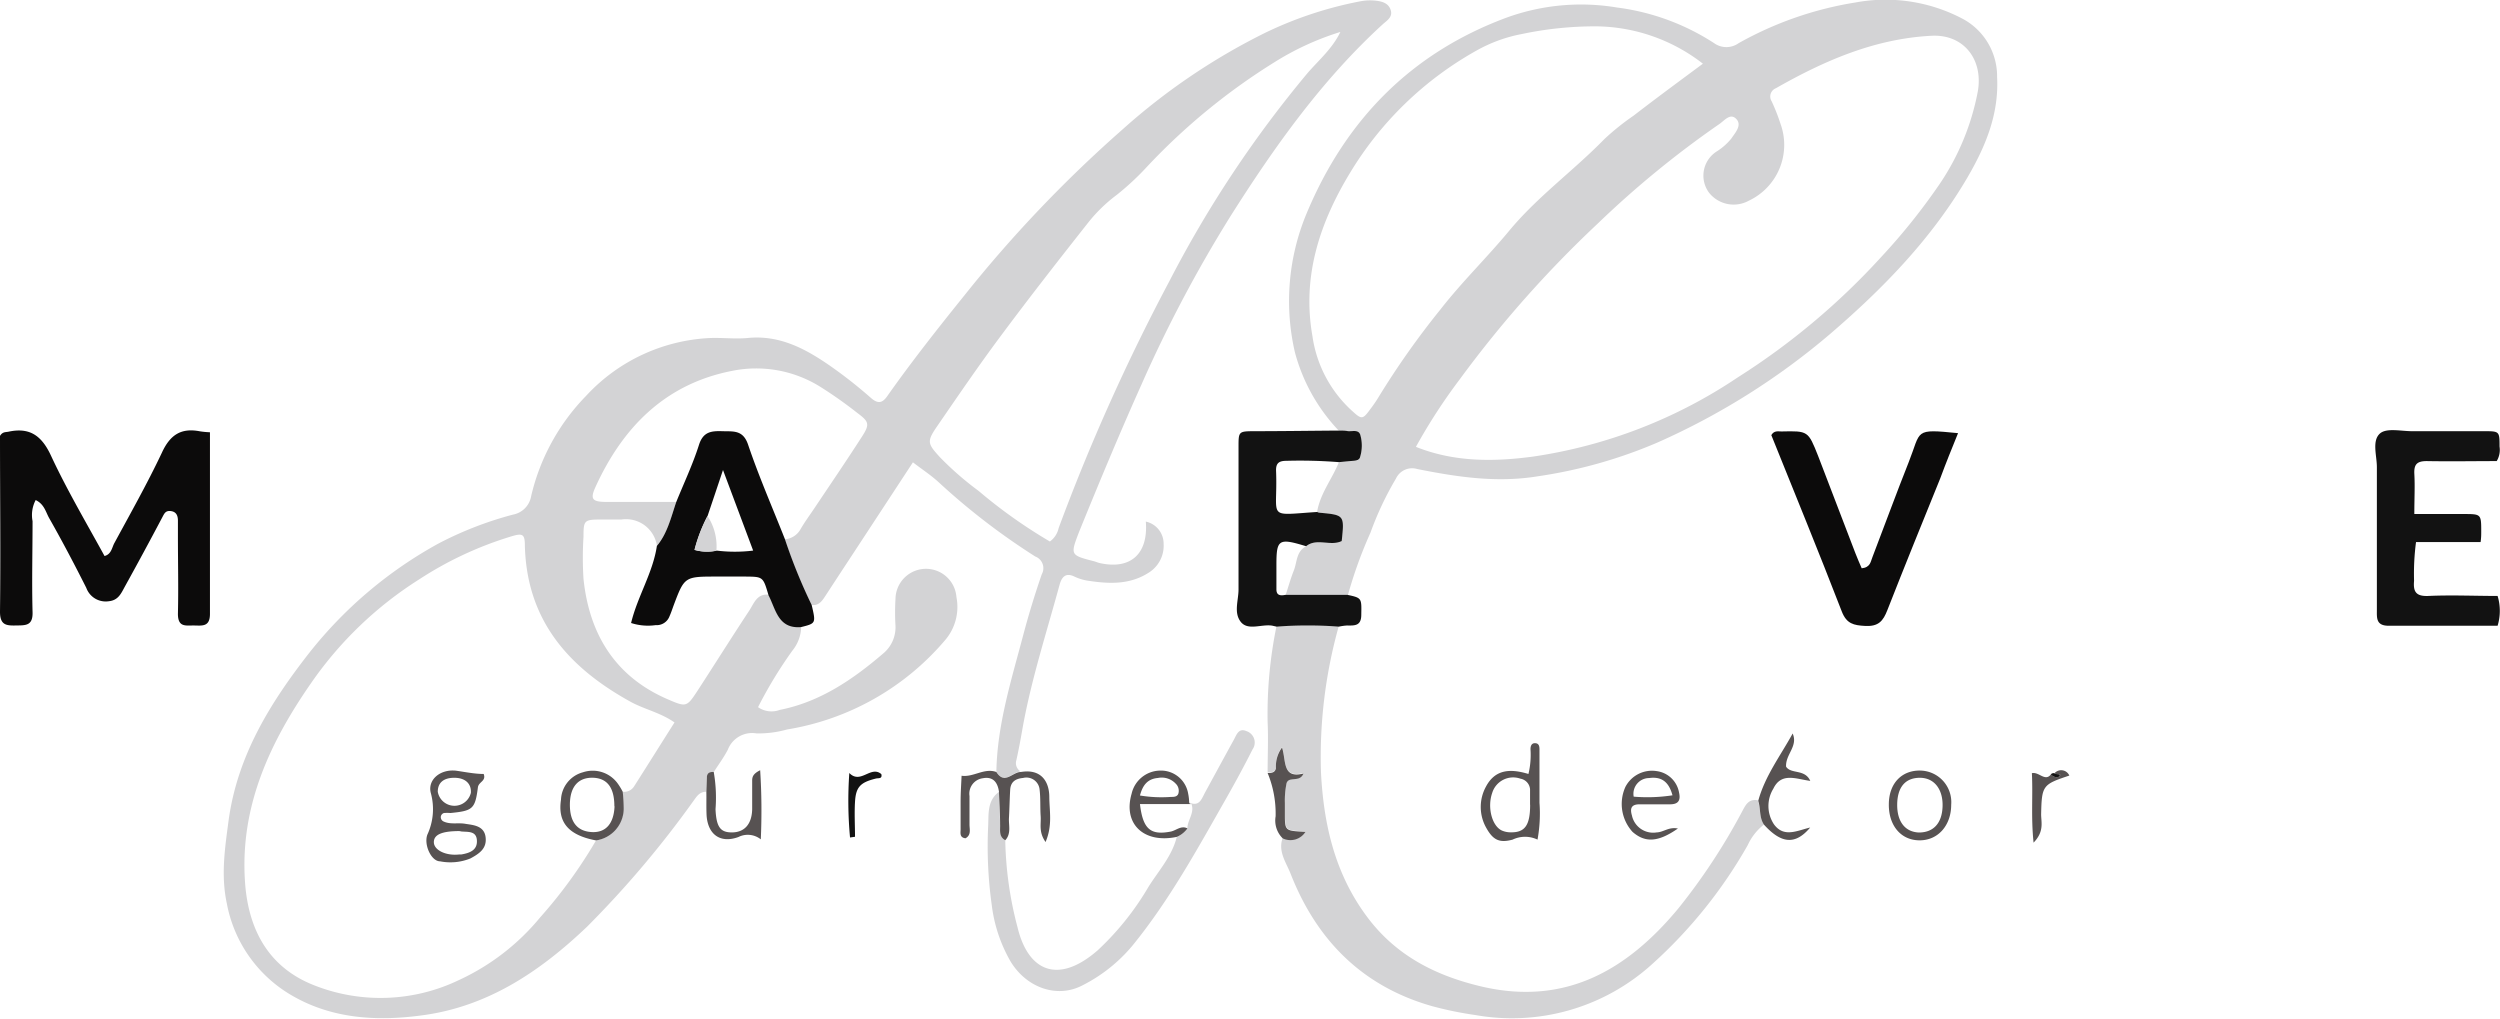 <svg xmlns="http://www.w3.org/2000/svg" viewBox="0 0 281.02 114.5"><g id="Camada_2" data-name="Camada 2"><g id="Camada_1-2" data-name="Camada 1"><path d="M112 86.76c.09-5.27 1.67-10.27 3-15.3.61-2.32 1.32-4.63 2.1-6.9a1.4 1.4 0 0 0-.72-2 76 76 0 0 1-10.83-8.32c-.84-.78-1.82-1.42-2.93-2.27l-6.85 10.45q-1.5 2.28-3 4.58c-.37.57-.75 1.12-1.56 1a61.2 61.2 0 0 1-3-7.38A2.2 2.2 0 0 0 90 59.46c.46-.79 1-1.52 1.51-2.28 1.8-2.69 3.62-5.36 5.37-8.08.9-1.39.82-1.69-.47-2.65a48.14 48.14 0 0 0-4.25-3 13.59 13.59 0 0 0-9.82-1.77C74.82 43.13 70 48 66.92 54.78c-.58 1.29-.36 1.61 1.09 1.64h8c-.56 1.7-.95 3.49-2.17 4.91a3.51 3.51 0 0 0-4-2.93h-2.25c-1.93 0-2 .08-2 1.94a37.32 37.32 0 0 0 0 4.73c.65 6.24 3.58 11 9.48 13.54 2.08.9 2.13.88 3.36-1 1.95-3 3.83-6 5.81-9 .51-.78.85-1.91 2.17-1.76.81 1.61 1.06 3.79 3.65 3.57a4.38 4.38 0 0 1-1 2.73 48.87 48.87 0 0 0-3.85 6.34 2.64 2.64 0 0 0 2.44.31c4.54-.9 8.22-3.42 11.65-6.36a3.82 3.82 0 0 0 1.36-3.1 24.86 24.86 0 0 1 0-3 3.43 3.43 0 0 1 6.85-.23 5.73 5.73 0 0 1-1.3 4.88A29.53 29.53 0 0 1 88.47 82a11.82 11.82 0 0 1-3.44.44 2.92 2.92 0 0 0-3.21 1.82c-.45.88-1.06 1.69-1.59 2.53-.44 0-.75.1-.77.61L79.4 89c-.81 0-1.09.55-1.5 1.1A112.92 112.92 0 0 1 66 104.16c-5.33 5.08-11.27 9.07-18.77 10-4.94.65-9.89.33-14.28-2.18a15.16 15.16 0 0 1-7.45-10.41c-.69-3.2-.21-6.26.2-9.37 1-7.26 4.66-13.18 9.06-18.81a47.77 47.77 0 0 1 14.54-12.3 40.13 40.13 0 0 1 8.35-3.24 2.55 2.55 0 0 0 2.06-2.1 23.91 23.91 0 0 1 6.16-11.24A20.24 20.24 0 0 1 79.74 38c1.41-.06 2.84.12 4.24 0 3.57-.38 6.47 1.15 9.24 3.06a51.61 51.61 0 0 1 4.69 3.68c.79.68 1.27.57 1.81-.19 2.77-3.93 5.75-7.7 8.77-11.45a146.13 146.13 0 0 1 17.68-18.54 71.58 71.58 0 0 1 16-10.85A43.18 43.18 0 0 1 153 .13a5.74 5.74 0 0 1 1.49-.07c.75.07 1.56.23 1.83 1.05s-.43 1.2-.91 1.64C148.58 9 143.24 16.52 138.3 24.33a151.29 151.29 0 0 0-10 18.92c-2.45 5.46-4.75 11-7 16.53-1 2.61-1 2.62 1.64 3.3.24.06.47.17.71.22 3.4.75 5.44-1 5.15-4.67a2.54 2.54 0 0 1 2 2.5 3.56 3.56 0 0 1-1.61 3.2c-2.19 1.44-4.57 1.31-7 .93a5.35 5.35 0 0 1-1.42-.45c-1-.48-1.42.08-1.65.87-1.43 5.26-3.12 10.46-4.12 15.86-.23 1.31-.46 2.61-.75 3.9a1.1 1.1 0 0 0 .48 1.28c-.91.05-1.8 1.52-2.73.04ZM70 89a1.32 1.32 0 0 0 1.28-.61c1.51-2.37 3-4.75 4.54-7.18-1.59-1.12-3.43-1.48-5-2.36C63.86 75 59.22 69.7 59 61.36c0-1.38-.25-1.47-1.74-1a40.27 40.27 0 0 0-10.13 4.76A42.12 42.12 0 0 0 35 76.74c-4.65 6.68-8 13.85-7.47 22.23.32 5.38 2.57 9.74 7.77 11.78a20.32 20.32 0 0 0 16.24-.56 25.82 25.82 0 0 0 9.18-7.07A53.53 53.53 0 0 0 67 94.47a3.63 3.63 0 0 0 3.07-3.55A18.17 18.17 0 0 0 70 89Zm48-28.12a2.51 2.51 0 0 0 1-1.52 227.73 227.73 0 0 1 12.43-27.72A127.75 127.75 0 0 1 147 8.19c1.26-1.45 2.78-2.74 3.67-4.6A31.32 31.32 0 0 0 143.25 7 70.9 70.9 0 0 0 129 18.67a30.15 30.15 0 0 1-3.46 3.23 17.26 17.26 0 0 0-3.2 3.1c-3.34 4.23-6.66 8.48-9.88 12.81-2.48 3.33-4.82 6.76-7.17 10.18-1.14 1.67-1 1.9.37 3.41a35.15 35.15 0 0 0 4.34 3.78 56.84 56.84 0 0 0 8 5.68Z" style="fill:#d3d3d5"/><path d="M150.5 48.42a20.37 20.37 0 0 1-4.94-8.81A25.57 25.57 0 0 1 146.87 24c4.36-10.46 11.69-18 22.43-22A24.52 24.52 0 0 1 181.8.85a26.08 26.08 0 0 1 10.88 4 2.36 2.36 0 0 0 2.76 0A39.55 39.55 0 0 1 208.56.28a18.57 18.57 0 0 1 12.09 1.85 7.33 7.33 0 0 1 3.84 6.53c.22 4.18-1.31 7.82-3.34 11.3-4 6.83-9.4 12.4-15.37 17.53a79.48 79.48 0 0 1-19.55 12.29 53.79 53.79 0 0 1-13.37 3.76c-4.64.76-9.1.07-13.56-.82a2 2 0 0 0-2.38 1.07 35.61 35.61 0 0 0-2.87 6.09 49.21 49.21 0 0 0-2.53 7h-7c.3-.92.56-1.86.92-2.76s.26-2.14 1.37-2.71c1.23-1 2.75 0 4-.58.31-2.93.31-2.93-2.53-3.19a.7.7 0 0 1-.23-.08c.34-2.08 1.69-3.71 2.45-5.6l1.48-.14c.34 0 .74 0 .87-.36a4.35 4.35 0 0 0 .08-2.45c-.16-.8-.92-.47-1.45-.54-.32-.03-.65-.03-.98-.05Zm8.66 1.81c4.37 1.75 8.84 1.67 13.13 1.1a55.74 55.74 0 0 0 23.05-8.91 79 79 0 0 0 16.14-13.55 69.86 69.86 0 0 0 6.52-8.14 27.7 27.7 0 0 0 4.33-10.5c.6-3.56-1.6-6.39-5.19-6.21-6.37.32-12.06 2.79-17.52 5.9a1 1 0 0 0-.47 1.47 22.08 22.08 0 0 1 1 2.55 6.93 6.93 0 0 1-3.57 8.62 3.53 3.53 0 0 1-4.47-.9 3.22 3.22 0 0 1 .82-4.61 6.79 6.79 0 0 0 1.68-1.47c.44-.66 1.24-1.5.56-2.21s-1.34.2-1.91.58a109.54 109.54 0 0 0-13.67 11.19 127.15 127.15 0 0 0-15.51 17.51 63.42 63.42 0 0 0-4.92 7.58Zm32.26-43.07a19.86 19.86 0 0 0-12-4.2 40.08 40.08 0 0 0-8.38.87 16.75 16.75 0 0 0-5.08 1.86 38.58 38.58 0 0 0-14.17 13.68c-3.44 5.66-5.45 11.69-4.26 18.42A14 14 0 0 0 152 46.2c1.09 1 1.19.95 2.08-.27a14.35 14.35 0 0 0 .85-1.24 92.73 92.73 0 0 1 7-9.92c2.4-3.08 5.21-5.81 7.69-8.8 3.2-3.87 7.27-6.79 10.74-10.35a28.11 28.11 0 0 1 3.27-2.62c2.51-1.94 5.04-3.8 7.79-5.84ZM198.28 92.69a6.16 6.16 0 0 0-1.82 2.31 53.36 53.36 0 0 1-10.73 13.36 23.45 23.45 0 0 1-19.88 5.74 40.31 40.31 0 0 1-4.87-1c-7.88-2.24-13-7.46-15.92-14.92-.51-1.27-1.43-2.51-.87-4a2 2 0 0 0 2.56-.74c-2.27-.07-2.27-.07-2.32-2v-1.25a9.52 9.52 0 0 1 .19-2.21c.25-.83 1.48 0 1.9-1.09-2.44.62-1.93-1.45-2.41-2.92a3.51 3.51 0 0 0-.68 2.31c-.1.58-.54.51-.94.55 0-1.89.09-3.79 0-5.69a49.2 49.2 0 0 1 1-10.76 45.18 45.18 0 0 1 7 0 54.32 54.32 0 0 0-2 16.47c.3 5.76 1.53 11.26 5.1 16.1 3.26 4.44 7.74 6.7 12.85 7.92 9.4 2.24 16.41-1.74 22.23-8.77a68.87 68.87 0 0 0 7.11-10.79c.4-.73.72-1.56 1.81-1.35.34.93.14 1.92.69 2.73Z" style="fill:#d3d3d5"/><path d="M23.6 48.59v20.42c0 1.48-.88 1.31-1.8 1.3S20 70.54 20 69c.07-2.9 0-5.82 0-8.73v-1.74c0-.58-.19-1-.79-1.08s-.74.28-.94.65Q16.17 62.08 14 66c-.39.72-.72 1.47-1.74 1.58a2.32 2.32 0 0 1-2.56-1.5c-1.32-2.62-2.7-5.25-4.19-7.87-.37-.67-.54-1.54-1.5-2a3.61 3.61 0 0 0-.35 2.37c0 3.41-.09 6.82 0 10.22.05 1.57-.8 1.49-1.87 1.51S0 70.28 0 68.77C.08 62.12 0 55.47 0 49c.28-.47.62-.41.94-.47 2.43-.53 3.77.47 4.81 2.73 1.78 3.82 3.94 7.48 6 11.24.79-.2.84-1 1.12-1.48 1.82-3.36 3.7-6.69 5.33-10.14.92-2 2.15-2.8 4.25-2.4a9.33 9.33 0 0 0 1.15.11Z" style="fill:#0c0b0b"/><path d="M280.65 51.83c-2.55 0-5.2.05-7.85 0-1.1 0-1.46.35-1.41 1.43.08 1.4 0 2.8 0 4.52h5.52c2 0 2 0 2 2 0 .33 0 .65-.07 1.15h-7.26a27.32 27.32 0 0 0-.22 4.35c-.11 1.23.21 1.77 1.61 1.71 2.57-.12 5.15 0 7.78 0a5.79 5.79 0 0 1 0 3.35h-12.24c-1.45 0-1.33-.9-1.33-1.83v-16c0-1.31-.59-3 .38-3.81.77-.62 2.39-.22 3.63-.23h8c1.77 0 1.78 0 1.78 1.73a2.45 2.45 0 0 1-.32 1.63Z" style="fill:#121212"/><path d="M88.24 60.63a61.2 61.2 0 0 0 3 7.38c.48 2.06.48 2.06-1.19 2.48-2.59.22-2.84-2-3.66-3.57-.61-2.08-.61-2.09-2.57-2.11h-3.24c-3.64 0-3.64 0-4.88 3.3-.14.39-.27.78-.44 1.16a1.54 1.54 0 0 1-1.56 1 6.14 6.14 0 0 1-2.76-.24c.72-3 2.45-5.63 2.9-8.67C75 60 75.43 58.17 76 56.47c.87-2.15 1.87-4.26 2.57-6.46.47-1.48 1.38-1.58 2.62-1.54s2.33-.17 2.9 1.51c1.22 3.61 2.75 7.1 4.15 10.65Zm-7.69 1.26a16.71 16.71 0 0 0 4.11 0l-3.39-9.06c-.69 2.08-1.22 3.64-1.74 5.19a17.44 17.44 0 0 0-1.45 3.8 5.09 5.09 0 0 0 2.47.07Z" style="fill:#0c0b0b"/><path d="M150.5 70.44a45.18 45.18 0 0 0-7 0l-.49-.11c-1.2-.2-2.73.6-3.54-.43s-.25-2.41-.25-3.64v-16c0-1.76 0-1.78 1.78-1.79 3.16 0 6.33-.05 9.49-.07.33 0 .66 0 1 .06.53.07 1.29-.26 1.45.54a4.35 4.35 0 0 1-.08 2.45c-.13.32-.53.34-.87.36l-1.48.14a55.47 55.47 0 0 0-5.91-.15c-.84 0-1.19.27-1.16 1.13.22 5.48-1.21 5 4.62 4.62a.7.7 0 0 0 .23.08c2.84.26 2.84.26 2.53 3.19-1.28.62-2.8-.39-4 .58-3.09-.94-3.34-.79-3.34 2.1v2.75c0 .73.51.71 1 .62h7c1.62.34 1.57.39 1.54 2.23 0 1.27-.74 1.22-1.6 1.21a6.27 6.27 0 0 0-.92.13Z" style="fill:#121212"/><path d="M220.1 48.69c-.7 1.72-1.38 3.4-2 5.08-2 4.93-4 9.85-5.94 14.8-.48 1.24-1 1.87-2.5 1.79-1.28-.07-2.09-.23-2.63-1.63-2.57-6.65-5.28-13.26-7.92-19.82.32-.54.76-.41 1.14-.41 3-.07 3-.07 4.12 2.75q2.1 5.46 4.19 10.93c.22.59.49 1.17.71 1.7 1-.1 1-.77 1.21-1.26 1.37-3.57 2.68-7.16 4.09-10.71s.52-3.72 5.53-3.22Z" style="fill:#0c0b0b"/><path d="M113 94.45a40.86 40.86 0 0 0 1.38 9.79c1.18 4.92 4.54 6.47 9 2.59a31.39 31.39 0 0 0 5.73-7.16c1.14-1.81 2.64-3.44 3.17-5.6a2.85 2.85 0 0 0 1.19-.95c0-.94.85-1.75.45-2.76a.23.23 0 0 1-.26-.16c1.17.54 1.42-.43 1.8-1.12 1.09-2 2.14-3.94 3.22-5.9.31-.55.53-1.38 1.42-1a1.35 1.35 0 0 1 .69 2.07c-.93 1.85-1.92 3.67-2.94 5.47-3.24 5.69-6.38 11.45-10.54 16.56a17.7 17.7 0 0 1-5.61 4.47c-2.84 1.51-6.31.31-8.12-2.7a16.8 16.8 0 0 1-2.1-6.32 47.68 47.68 0 0 1-.4-8.93c.06-1.33-.11-2.83 1.22-3.79 0 1.24.08 2.47.13 3.71.04.6-.16 1.28.57 1.73Z" style="fill:#d3d3d5"/><path d="M171.81 87a9.23 9.23 0 0 0 .23-2.78c0-.35.11-.7.53-.68s.48.35.48.7v6a16.42 16.42 0 0 1-.22 4.14 3.24 3.24 0 0 0-2.8 0c-1.54.42-2.24 0-3-1.39a4.76 4.76 0 0 1 0-4.56c1.09-2.07 2.91-1.99 4.78-1.43Zm.18 3.46v-1.74a1.31 1.31 0 0 0-1.08-1.19 2.46 2.46 0 0 0-3.18 1.62c-.57 1.64 0 3.74 1.12 4.22a2.47 2.47 0 0 0 1 .19c1.58.02 2.15-.82 2.15-3.1ZM198.28 92.69c-.55-.81-.35-1.8-.64-2.67.76-2.79 2.5-5.07 3.87-7.57.63 1.44-.82 2.34-.74 3.73.56.87 2.11.23 2.72 1.6-1.58-.21-3.25-1-4.15.87a3.72 3.72 0 0 0 .06 4c1.13 1.56 2.64.7 4.08.37-1.67 1.98-3.25 1.83-5.2-.33ZM113 94.45c-.75-.41-.55-1.13-.58-1.77 0-1.24-.09-2.47-.13-3.71-.15-1-.64-1.71-1.81-1.49a1.75 1.75 0 0 0-1.5 2v3.21c0 .53.22 1.17-.45 1.54-.74-.09-.53-.69-.55-1.1v-3c0-1 .07-2 .11-2.93 1.34.19 2.54-.91 3.91-.42.93 1.48 1.82 0 2.73 0 2.36-.4 3.21 1.14 3.22 2.78s.38 3.21-.42 5.09c-.79-1.13-.49-2-.55-2.89-.07-1 0-2-.12-3a1.49 1.49 0 0 0-1.86-1.31c-.87.08-1.41.45-1.45 1.37-.06 1.08-.08 2.16-.14 3.24-.01.81.25 1.68-.41 2.39ZM133.48 93.12a2.85 2.85 0 0 1-1.19.95c-3.71.78-6.07-1.45-5.09-4.84a3.34 3.34 0 0 1 3.21-2.61 3.1 3.1 0 0 1 3.15 2.6 5.25 5.25 0 0 1 .11 1 .23.23 0 0 0 .26.16h-5.79c.33 2.85 1.21 3.54 3.49 3.09.61-.14 1.15-.71 1.85-.35Zm-5.34-3.7a14.77 14.77 0 0 0 3.48.16c.32 0 .69 0 .83-.35a1.11 1.11 0 0 0-.29-1.14 2.15 2.15 0 0 0-2-.64c-1.16.1-1.71.8-2.02 1.97ZM188.61 93.13c-2.22 1.55-3.68 1.62-5.1.38a4.66 4.66 0 0 1-.8-5.06 3.36 3.36 0 0 1 3.52-1.77 2.94 2.94 0 0 1 2.51 2.42c.19.83-.06 1.29-.94 1.31h-3.48c-.93 0-1.12.43-.88 1.25a2.44 2.44 0 0 0 2.78 1.91c.78-.02 1.34-.64 2.39-.44ZM188 89.4c-.43-1.61-1.32-2.12-2.63-1.94a1.77 1.77 0 0 0-1.73 2.09 18.49 18.49 0 0 0 4.36-.15ZM212.32 90.42c0-2.37 1.47-3.88 3.62-3.8a3.55 3.55 0 0 1 3.39 3.84c0 2.31-1.46 4-3.55 4s-3.48-1.65-3.46-4.04Zm3.38 3.16c1.6 0 2.59-1 2.66-2.91s-.91-3.25-2.57-3.24-2.51 1.1-2.53 3 .87 3.09 2.44 3.15ZM79.4 89l.06-1.61c0-.51.33-.64.77-.61a16.74 16.74 0 0 1 .2 4.18c.09 2 .54 2.62 1.86 2.61s2.21-.84 2.26-2.58v-3.23c0-.42.09-.78.9-1.18a71.7 71.7 0 0 1 .07 7.77 2.35 2.35 0 0 0-2.52-.26c-2 .73-3.4-.25-3.57-2.37-.05-.91-.01-1.82-.03-2.72ZM142.49 86.89c.4 0 .84 0 .94-.55a3.51 3.51 0 0 1 .68-2.31c.48 1.47 0 3.54 2.41 2.92-.42 1.06-1.65.26-1.9 1.09a9.52 9.52 0 0 0-.19 2.21v1.25c0 1.9 0 1.9 2.32 2a2 2 0 0 1-2.56.74 2.8 2.8 0 0 1-.8-2.48 12 12 0 0 0-.9-4.87Z" style="fill:#575252"/><path d="M95.55 94.14a44.78 44.78 0 0 1-.08-7.25c1.27 1.32 2.42-.89 3.6.13.13.55-.33.43-.59.49-1.75.43-2.27.93-2.37 2.62-.08 1.31 0 2.62 0 3.93Z" style="fill:#121212"/><path d="M230.94 86.92a1 1 0 0 1 1.67.26c-3 1-3.1 1.11-3.17 4.35 0 .9.37 1.93-.85 3.19-.3-2.87-.06-5.28-.19-7.81.81-.18 1.48 1 2.15.13.29.36.81.43 1 .16s-.44-.09-.61-.28Z" style="fill:#575252"/><path d="M230.94 86.92c.17.19.74 0 .59.28s-.69.2-1-.16a.43.43 0 0 1 .41-.12Z" style="fill:#121212"/><path d="M67 94.47c-3.07-.58-4.33-2-3.94-4.58a3.33 3.33 0 0 1 2.47-3.08 3.47 3.47 0 0 1 3.94 1.31A7.32 7.32 0 0 1 70 89a18.17 18.17 0 0 1 .11 1.94A3.63 3.63 0 0 1 67 94.47Zm2.06-3.84c0-2-.73-3.1-2.29-3.2-1.76-.1-2.7 1-2.71 3s.84 3 2.43 3.1 2.51-.93 2.59-2.9Z" style="fill:#575252"/><path d="M79.53 58a6.22 6.22 0 0 1 1 3.91 5.09 5.09 0 0 1-2.47-.11 17.44 17.44 0 0 1 1.47-3.8Z" style="fill:#d3d3d5"/><path d="M54.37 87c.31.81-.57.87-.65 1.51-.31 2.45-.6 2.63-3.08 2.88a4.58 4.58 0 0 0-.74 0 .52.52 0 0 0-.33.32.53.53 0 0 0 .27.62c.78.38 1.64.13 2.45.27s2.11.17 2.29 1.47-.69 1.88-1.71 2.43a6 6 0 0 1-3.4.32c-1 0-1.85-1.88-1.43-3a6.81 6.81 0 0 0 .4-4.63c-.43-1.49 1-2.75 2.81-2.56 1.05.15 2.11.37 3.12.37Zm-2.71 6.42c-2 0-2.91.4-2.89 1.27s1.35 1.53 2.84 1.36h.24c1-.17 1.87-.51 1.75-1.68-.11-1-1.06-.83-1.77-.91-.16-.05-.33-.04-.17-.04ZM49.21 89a1.9 1.9 0 0 0 3.72.12c.07-1.06-.67-1.71-1.92-1.69s-1.8.64-1.8 1.57Z" style="fill:#575252"/></g></g></svg>
